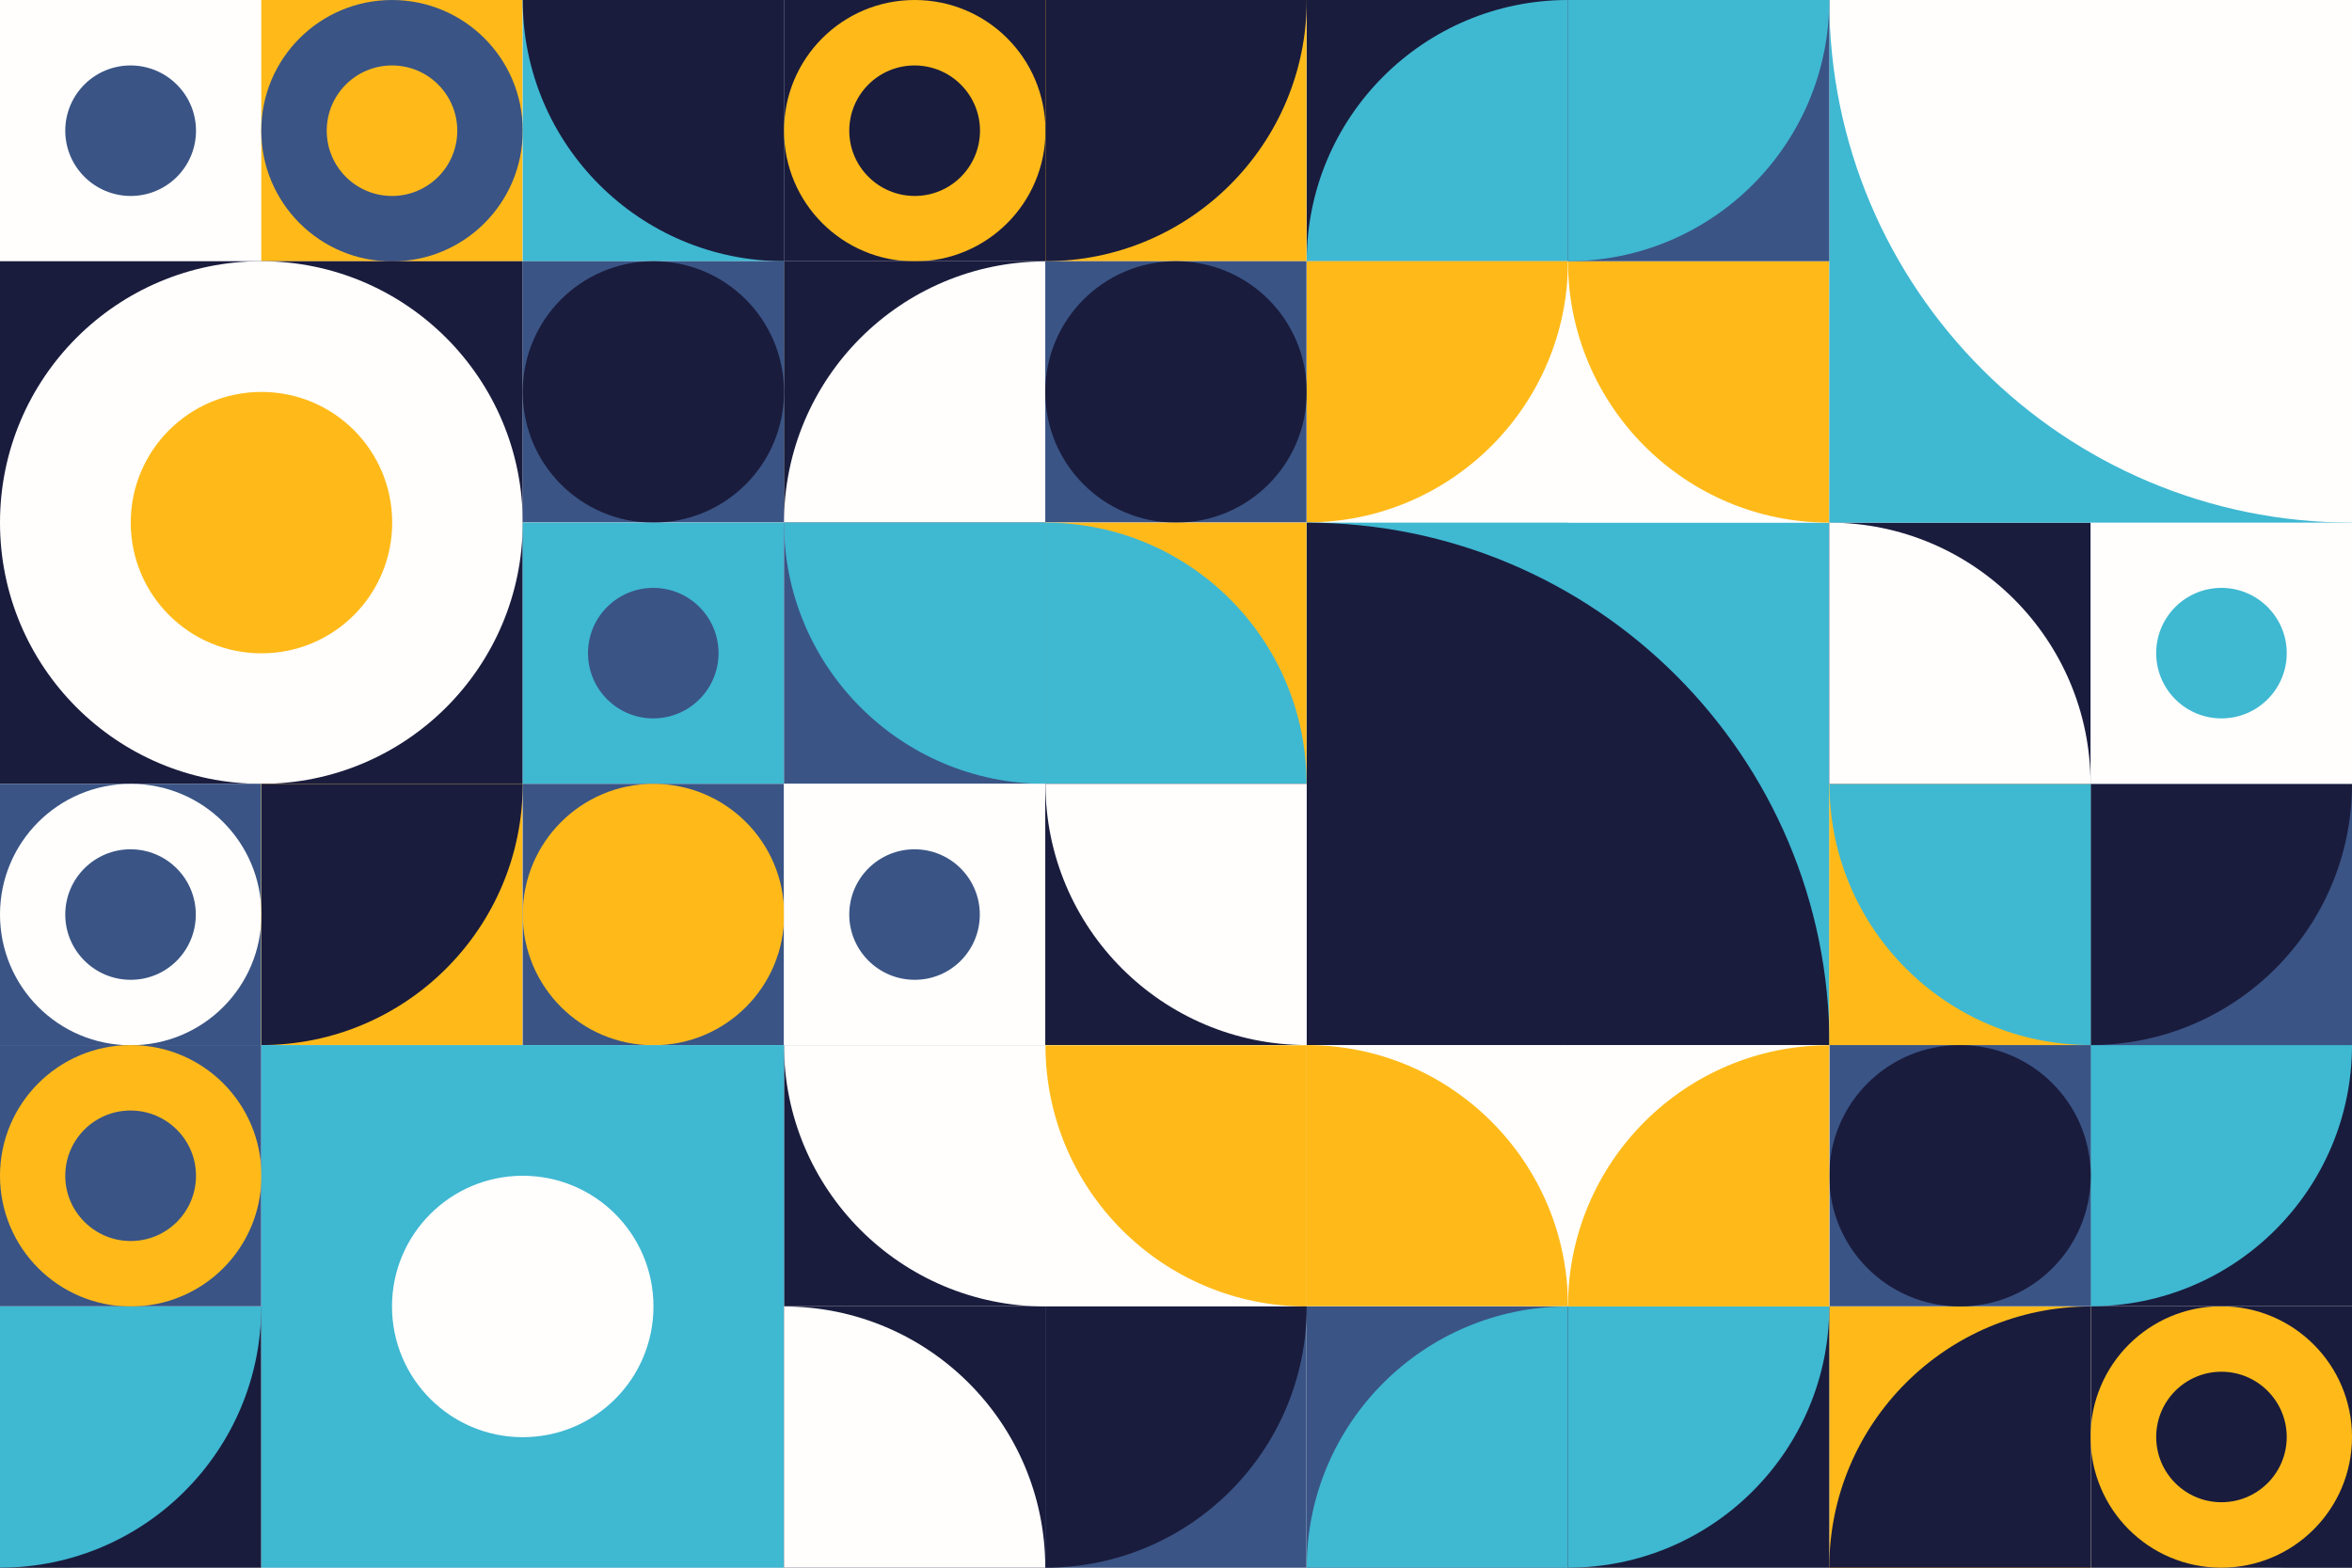 <svg width="1200" height="800" viewBox="0 0 1200 800" fill="none" xmlns="http://www.w3.org/2000/svg">
<rect x="0" y="0" width="1200" height="800" fill="#808080" stroke="none"/>
<g clip-path="url(#clip0_228_293)">
<path d="M1160 0H40C17.909 0 0 17.909 0 40V760C0 782.091 17.909 800 40 800H1160C1182.09 800 1200 782.091 1200 760V40C1200 17.909 1182.09 0 1160 0Z" fill="white"/>
<path d="M133.3 0H0V133.3H133.3V0Z" fill="#FFFEFC"/>
<path d="M33.3 66.7C33.3 48.3 48.2 33.4 66.6 33.4C85 33.4 100 48.3 100 66.7C100 85.1 85.1 100 66.7 100C48.3 100 33.3 85.1 33.3 66.7Z" fill="#3A5485"/>
<path d="M266.6 0H133.3V133.3H266.6V0Z" fill="#FFBA1A"/>
<path d="M133.3 66.7C133.3 29.8 163.2 0 200 0C236.8 0 266.7 29.8 266.7 66.7C266.7 103.6 236.9 133.4 200 133.4C163.1 133.4 133.3 103.5 133.3 66.7Z" fill="#3A5485"/>
<path d="M166.7 66.7C166.7 48.3 181.6 33.4 200 33.4C218.4 33.4 233.3 48.3 233.3 66.7C233.3 85.1 218.4 100 200 100C181.6 100 166.7 85.1 166.7 66.7Z" fill="#FFBA1A"/>
<path d="M266.7 133.3H0V400H266.7V133.3Z" fill="#1A1C3D"/>
<path d="M0 266.7C0 193 59.7 133.3 133.3 133.3C206.9 133.3 266.7 193 266.7 266.7C266.7 340.4 207 400 133.3 400C59.6 400 0 340.3 0 266.7Z" fill="#FFFEFC"/>
<path d="M66.7 266.7C66.7 229.9 96.5 200 133.4 200C170.3 200 200.1 229.8 200.1 266.7C200.1 303.6 170.3 333.4 133.4 333.4C96.5 333.4 66.7 303.5 66.7 266.7Z" fill="#FFBA1A"/>
<path d="M400 0H266.7V133.3H400V0Z" fill="#3FB8D2"/>
<path d="M400 133.3C326.4 133.3 266.7 73.6 266.7 0H400V133.3Z" fill="#1A1C3D"/>
<path d="M533.3 0H400V133.3H533.3V0Z" fill="#1A1C3D"/>
<path d="M400 66.7C400 29.8 429.8 0 466.7 0C503.6 0 533.4 29.8 533.4 66.7C533.4 103.6 503.6 133.4 466.7 133.4C429.8 133.4 400 103.5 400 66.7Z" fill="#FFBA1A"/>
<path d="M433.3 66.7C433.3 48.3 448.2 33.4 466.6 33.4C485 33.4 500 48.3 500 66.7C500 85.1 485.1 100 466.7 100C448.3 100 433.3 85.1 433.3 66.7Z" fill="#1A1C3D"/>
<path d="M666.6 0H533.3V133.3H666.6V0Z" fill="#FFBA1A"/>
<path d="M666.7 0C666.7 73.6 607 133.3 533.4 133.3V0H666.7Z" fill="#1A1C3D"/>
<path d="M800 0H666.7V133.3H800V0Z" fill="#1A1C3D"/>
<path d="M666.7 133.3C666.7 59.7 726.4 0 800 0V133.3H666.7Z" fill="#3FB8D2"/>
<path d="M400 133.3H266.7V266.6H400V133.3Z" fill="#3A5485"/>
<path d="M266.7 200C266.7 163.2 296.5 133.3 333.4 133.3C370.3 133.3 400 163.2 400 200C400 236.8 370.2 266.7 333.3 266.7C296.4 266.7 266.7 236.8 266.7 200Z" fill="#1A1C3D"/>
<path d="M533.3 133.3H400V266.6H533.3V133.3Z" fill="#1A1C3D"/>
<path d="M400 266.7C400 193.1 459.7 133.4 533.3 133.4V266.7H400Z" fill="#FFFEFC"/>
<path d="M666.6 133.3H533.3V266.6H666.6V133.3Z" fill="#3A5485"/>
<path d="M533.3 200C533.3 163.2 563.1 133.3 600 133.3C636.9 133.3 666.7 163.1 666.7 200C666.7 236.9 636.9 266.7 600 266.7C563.1 266.7 533.3 236.8 533.3 200Z" fill="#1A1C3D"/>
<path d="M800 133.3H666.7V266.6H800V133.3Z" fill="#FFFEFC"/>
<path d="M800 133.3C800 206.9 740.3 266.6 666.7 266.6V133.3H800Z" fill="#FFBA1A"/>
<path d="M400 266.7H266.7V400H400V266.7Z" fill="#3FB8D2"/>
<path d="M533.3 266.7H400V400H533.3V266.7Z" fill="#3A5485"/>
<path d="M533.3 400C459.7 400 400 340.3 400 266.7H533.3V400Z" fill="#3FB8D2"/>
<path d="M666.6 266.7H533.3V400H666.6V266.7Z" fill="#FFBA1A"/>
<path d="M533.3 266.7C606.9 266.7 666.6 326.4 666.6 400H533.3V266.7Z" fill="#3FB8D2"/>
<path d="M933.4 266.7H666.7V533.4H933.4V266.7Z" fill="#3FB8D2"/>
<path d="M666.7 266.7C814 266.7 933.4 386.1 933.4 533.4H666.7V266.7Z" fill="#1A1C3D"/>
<path d="M133.3 400H0V533.3H133.3V400Z" fill="#3A5485"/>
<path d="M0 466.7C0 429.8 29.8 400 66.7 400C103.6 400 133.4 429.8 133.4 466.7C133.4 503.6 103.6 533.4 66.7 533.4C29.8 533.4 0 503.5 0 466.7Z" fill="#FFFEFC"/>
<path d="M33.3 466.7C33.3 448.3 48.2 433.4 66.6 433.4C85 433.4 99.9 448.3 99.9 466.7C99.9 485.1 85.1 500 66.7 500C48.3 500 33.3 485.1 33.3 466.7Z" fill="#3A5485"/>
<path d="M266.6 400H133.3V533.3H266.6V400Z" fill="#FFBA1A"/>
<path d="M266.7 400C266.7 473.6 207 533.3 133.4 533.3V400H266.7Z" fill="#1A1C3D"/>
<path d="M400 400H266.7V533.3H400V400Z" fill="#3A5485"/>
<path d="M266.7 466.7C266.7 429.9 296.5 400 333.4 400C370.3 400 400.1 429.8 400.1 466.7C400.1 503.6 370.3 533.4 333.4 533.4C296.5 533.4 266.7 503.5 266.7 466.7Z" fill="#FFBA1A"/>
<path d="M533.3 400H400V533.3H533.3V400Z" fill="#FFFEFC"/>
<path d="M433.3 466.7C433.3 448.3 448.2 433.4 466.6 433.4C485 433.4 499.9 448.3 499.9 466.7C499.9 485.1 485.1 500 466.7 500C448.3 500 433.3 485.1 433.3 466.7Z" fill="#3A5485"/>
<path d="M666.6 400H533.3V533.3H666.6V400Z" fill="#1A1C3D"/>
<path d="M666.7 533.3C593.1 533.3 533.4 473.6 533.4 400H666.7V533.3Z" fill="#FFFEFC"/>
<path d="M300 333.3C300 314.9 314.9 300 333.3 300C351.7 300 366.6 314.9 366.6 333.3C366.6 351.7 351.7 366.6 333.3 366.6C314.9 366.6 300 351.7 300 333.3Z" fill="#3A5485"/>
<path d="M133.3 533.3H0V666.6H133.3V533.3Z" fill="#3A5485"/>
<path d="M0 600C0 563.2 29.8 533.3 66.7 533.3C103.6 533.3 133.4 563.1 133.4 600C133.4 636.9 103.6 666.7 66.7 666.7C29.8 666.7 0 636.8 0 600Z" fill="#FFBA1A"/>
<path d="M33.3 600C33.3 581.6 48.2 566.7 66.6 566.7C85 566.7 100 581.6 100 600C100 618.4 85.1 633.3 66.7 633.3C48.3 633.3 33.3 618.4 33.3 600Z" fill="#3A5485"/>
<path d="M533.3 533.3H400V666.6H533.3V533.3Z" fill="#1A1C3D"/>
<path d="M533.3 666.7C459.7 666.7 400 607 400 533.3H533.3V666.7Z" fill="#FFFEFC"/>
<path d="M666.6 533.3H533.3V666.6H666.6V533.3Z" fill="#FFFEFC"/>
<path d="M666.7 666.7C593.1 666.7 533.4 607 533.4 533.4H666.7V666.7Z" fill="#FFBA1A"/>
<path d="M800 533.3H666.7V666.6H800V533.3Z" fill="#FFFEFC"/>
<path d="M666.7 533.3C740.3 533.3 800 593 800 666.6H666.7V533.3Z" fill="#FFBA1A"/>
<path d="M133.3 666.7H0V800H133.3V666.7Z" fill="#1A1C3D"/>
<path d="M133.3 666.7C133.3 740.3 73.6 800 0 800V666.7H133.3Z" fill="#3FB8D2"/>
<path d="M400 533.3H133.3V800H400V533.3Z" fill="#3FB8D2"/>
<path d="M200 666.7C200 629.9 229.8 600 266.7 600C303.6 600 333.4 629.8 333.4 666.7C333.4 703.6 303.6 733.4 266.7 733.4C229.8 733.4 200 703.5 200 666.7Z" fill="#FFFEFC"/>
<path d="M533.3 666.7H400V800H533.3V666.7Z" fill="#1A1C3D"/>
<path d="M400 666.7C473.6 666.7 533.3 726.4 533.3 800H400V666.7Z" fill="#FFFEFC"/>
<path d="M666.6 666.7H533.3V800H666.6V666.7Z" fill="#3A5485"/>
<path d="M666.7 666.7C666.7 740.3 607 800 533.4 800V666.7H666.7Z" fill="#1A1C3D"/>
<path d="M800 666.7H666.7V800H800V666.7Z" fill="#3A5485"/>
<path d="M666.7 800C666.7 726.4 726.4 666.7 800 666.7V800H666.7Z" fill="#3FB8D2"/>
<path d="M1200 666.7H1066.7V800H1200V666.7Z" fill="#1A1C3D"/>
<path d="M1200 733.3C1200 770.1 1170.2 800 1133.3 800C1096.4 800 1066.6 770.2 1066.6 733.3C1066.6 696.5 1096.4 666.6 1133.3 666.6C1170.2 666.6 1200 696.5 1200 733.3Z" fill="#FFBA1A"/>
<path d="M1166.7 733.3C1166.7 751.7 1151.8 766.6 1133.4 766.6C1115 766.6 1100.1 751.7 1100.1 733.3C1100.1 714.9 1115 700 1133.4 700C1151.7 700 1166.7 714.9 1166.7 733.3Z" fill="#1A1C3D"/>
<path d="M1066.6 666.7H933.3V800H1066.6V666.7Z" fill="#FFBA1A"/>
<path d="M933.3 800C933.3 726.4 993 666.7 1066.6 666.7V800H933.3Z" fill="#1A1C3D"/>
<path d="M933.3 666.7H800V800H933.3V666.7Z" fill="#1A1C3D"/>
<path d="M933.3 666.7C933.3 740.3 873.6 800 800 800V666.7H933.3Z" fill="#3FB8D2"/>
<path d="M1200 533.3H1066.7V666.6H1200V533.3Z" fill="#1A1C3D"/>
<path d="M1200 533.3C1200 606.9 1140.3 666.6 1066.7 666.6V533.3H1200Z" fill="#3FB8D2"/>
<path d="M1066.6 533.3H933.3V666.6H1066.6V533.3Z" fill="#3A5485"/>
<path d="M1066.7 600C1066.7 636.8 1036.9 666.7 1000 666.7C963.1 666.7 933.3 636.9 933.3 600C933.3 563.1 963.1 533.3 1000 533.3C1036.9 533.3 1066.7 563.2 1066.7 600Z" fill="#1A1C3D"/>
<path d="M933.3 533.3H800V666.6H933.3V533.3Z" fill="#FFFEFC"/>
<path d="M800 666.7C800 593.1 859.7 533.4 933.3 533.4V666.7H800Z" fill="#FFBA1A"/>
<path d="M1200 400H1066.7V533.3H1200V400Z" fill="#3A5485"/>
<path d="M1200 400C1200 473.6 1140.3 533.3 1066.7 533.3V400H1200Z" fill="#1A1C3D"/>
<path d="M1066.6 400H933.3V533.3H1066.6V400Z" fill="#FFBA1A"/>
<path d="M1066.7 533.3C993.1 533.3 933.4 473.6 933.4 400H1066.7V533.3Z" fill="#3FB8D2"/>
<path d="M1200 266.7H1066.7V400H1200V266.7Z" fill="#FFFEFC"/>
<path d="M1166.7 333.3C1166.7 351.7 1151.8 366.6 1133.4 366.6C1115 366.6 1100.1 351.7 1100.1 333.3C1100.1 314.9 1115 300 1133.4 300C1151.7 300 1166.7 314.9 1166.7 333.3Z" fill="#3FB8D2"/>
<path d="M1066.6 266.7H933.3V400H1066.6V266.7Z" fill="#1A1C3D"/>
<path d="M933.3 266.7C1006.9 266.7 1066.6 326.4 1066.6 400H933.3V266.7Z" fill="#FFFEFC"/>
<path d="M933.3 133.3H800V266.6H933.3V133.3Z" fill="#FFFEFC"/>
<path d="M933.3 266.7C859.7 266.7 800 207 800 133.3H933.3V266.7Z" fill="#FFBA1A"/>
<path d="M1200 0H933.3V266.7H1200V0Z" fill="#3FB8D2"/>
<path d="M1200 266.7C1052.7 266.7 933.3 147.3 933.3 0H1200V266.7Z" fill="#FFFEFC"/>
<path d="M933.3 0H800V133.3H933.3V0Z" fill="#3A5485"/>
<path d="M933.3 0C933.3 73.6 873.6 133.3 800 133.3V0H933.3Z" fill="#3FB8D2"/>
</g>
<defs>
<clipPath id="clip0_228_293">
<rect width="1200" height="800" fill="white"/>
</clipPath>
</defs>
</svg>
